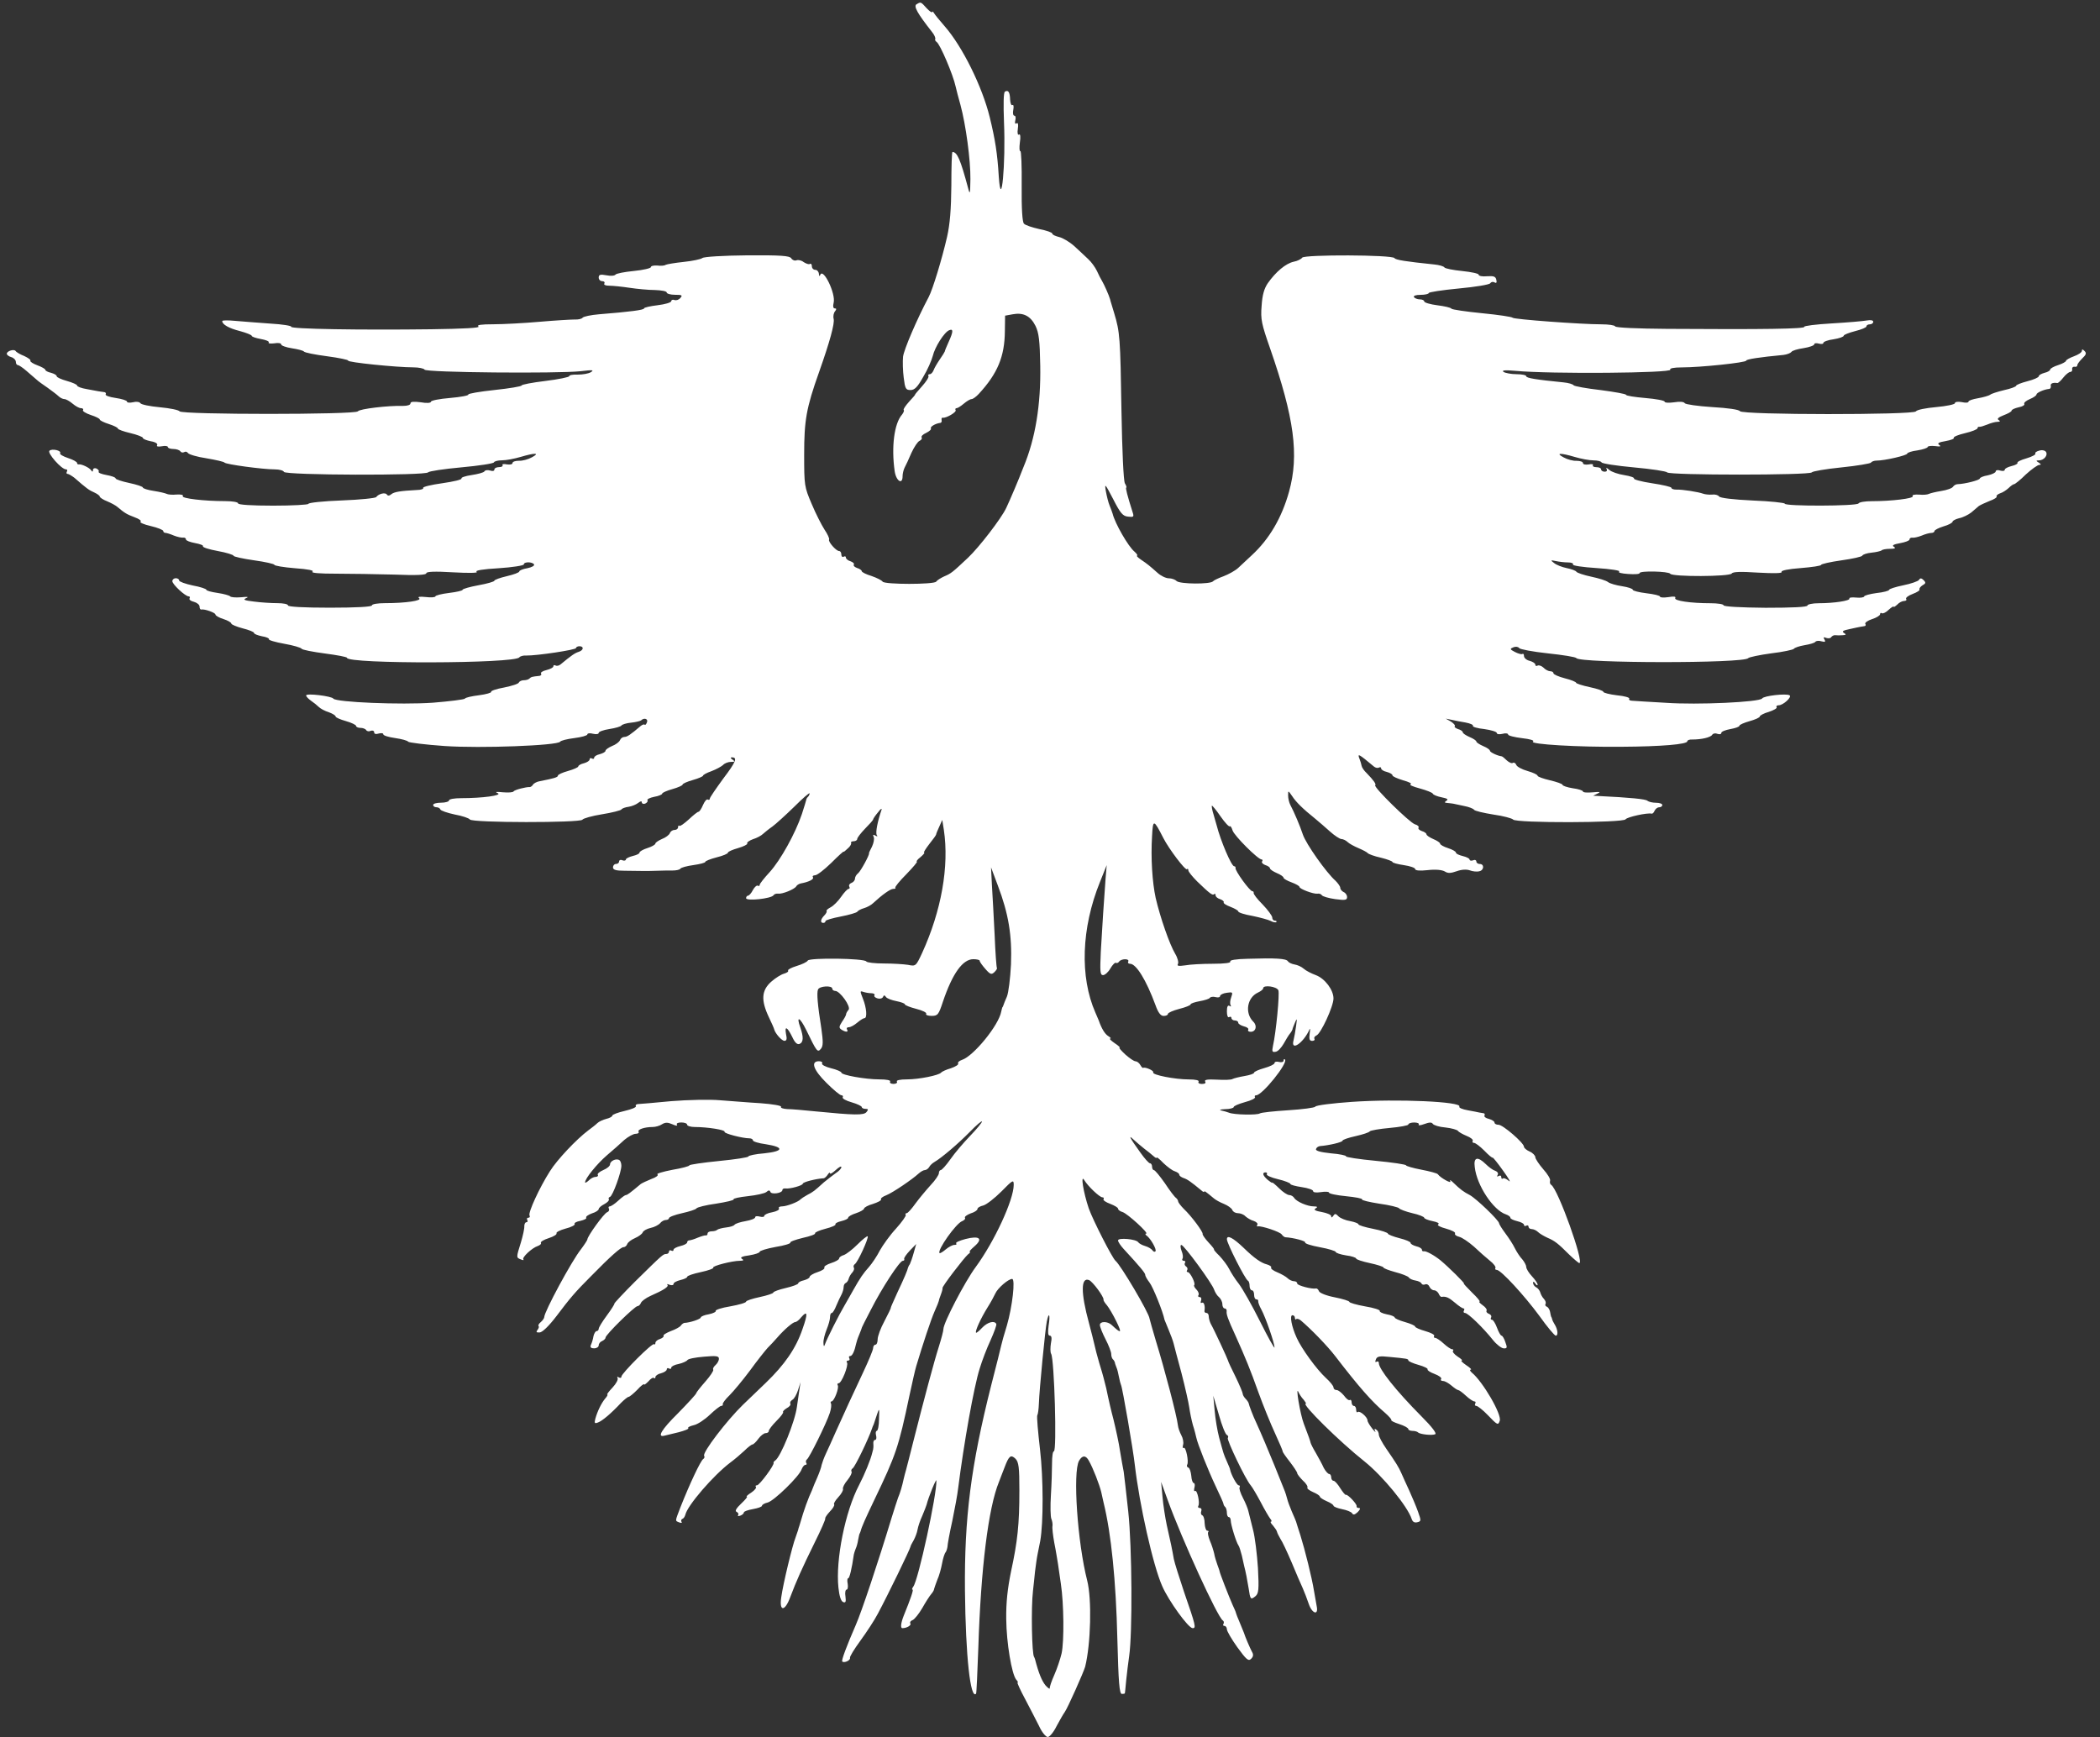 <svg version="1.0" xmlns="http://www.w3.org/2000/svg"
 viewBox="0 0 926 766"
 preserveAspectRatio="xMidYMid meet">
<rect x="0" y="0" width="926" height="766" fill="#333333" stroke="none"/>
<g transform="translate(0,766) scale(0.1,-0.1)"
fill="#FFF" stroke="none">
<path d="M4041 7641 c-13 -9 5 -41 68 -121 11 -13 17 -28 15 -32 -2 -3 0 -9 6
-13 15 -9 73 -145 84 -197 3 -13 12 -49 21 -80 24 -88 45 -245 44 -328 -1 -65
-2 -71 -10 -40 -34 127 -48 159 -69 160 -3 0 -5 -66 -5 -148 -1 -105 -6 -170
-19 -227 -22 -96 -63 -231 -81 -265 -52 -98 -109 -231 -113 -263 -2 -21 -1
-63 3 -93 6 -48 9 -54 30 -54 18 0 31 13 56 58 19 31 37 73 42 92 9 39 51 106
73 114 18 7 18 -6 -3 -52 -9 -20 -17 -39 -17 -42 -1 -3 -10 -18 -22 -35 -11
-16 -24 -38 -27 -47 -4 -10 -11 -18 -17 -18 -6 0 -9 -4 -6 -8 3 -5 -10 -25
-28 -45 -19 -21 -32 -37 -31 -37 2 0 -10 -14 -26 -31 -16 -18 -27 -34 -24 -37
3 -3 -1 -12 -8 -21 -34 -39 -47 -142 -32 -248 6 -44 35 -63 35 -23 0 11 4 28
9 38 5 9 19 39 30 65 12 26 28 50 36 53 8 4 12 10 9 15 -3 5 6 14 20 20 14 7
23 15 21 19 -5 8 19 22 40 25 6 0 9 6 7 13 -1 7 1 11 5 10 15 -3 62 25 57 33
-3 5 -1 9 4 9 5 0 19 9 32 20 13 11 28 20 34 20 6 0 20 10 32 23 83 90 114
165 115 276 l1 69 33 6 c47 9 79 -7 101 -51 15 -31 19 -64 21 -175 3 -172 -21
-321 -74 -448 -3 -8 -7 -17 -8 -20 -7 -20 -53 -129 -68 -160 -22 -47 -121
-175 -169 -220 -68 -64 -74 -69 -105 -82 -15 -7 -31 -17 -35 -23 -10 -13 -227
-13 -236 0 -4 6 -26 17 -49 25 -24 7 -43 17 -43 21 0 4 -9 11 -20 14 -11 4
-18 10 -15 15 3 5 -4 11 -15 15 -11 3 -20 11 -20 16 0 6 -4 7 -10 4 -5 -3 -10
1 -10 9 0 9 -4 16 -10 16 -13 0 -50 42 -44 51 2 4 -7 24 -20 43 -13 20 -39 71
-57 114 -32 75 -33 81 -33 217 0 151 9 205 66 365 47 133 69 213 64 234 -3 11
0 26 6 33 7 9 7 13 -1 13 -7 0 -9 9 -5 25 10 40 -46 155 -59 123 -3 -8 -6 -6
-6 5 -1 9 -8 17 -16 17 -8 0 -15 7 -15 16 0 8 -4 13 -9 10 -4 -3 -16 1 -27 8
-10 8 -24 11 -32 8 -8 -3 -18 1 -23 9 -7 11 -45 14 -194 13 -104 -1 -191 -6
-198 -12 -6 -5 -43 -13 -82 -17 -38 -4 -74 -10 -80 -13 -5 -4 -22 -5 -37 -3
-16 1 -28 -2 -28 -7 0 -5 -34 -13 -75 -17 -41 -4 -77 -11 -81 -16 -3 -5 -21
-7 -40 -3 -27 5 -34 3 -34 -10 0 -9 7 -16 16 -16 8 0 12 -5 9 -10 -4 -6 5 -10
22 -10 15 0 55 -4 88 -9 33 -5 84 -10 113 -10 28 -1 52 -5 52 -11 0 -5 16 -10
36 -10 31 0 35 -2 24 -14 -6 -8 -18 -12 -26 -9 -8 3 -14 0 -14 -5 0 -6 -27
-14 -60 -18 -33 -4 -60 -10 -60 -14 0 -7 -62 -15 -199 -26 -36 -3 -68 -10 -72
-15 -3 -5 -19 -9 -35 -8 -16 0 -85 -4 -154 -10 -69 -6 -161 -11 -205 -11 -53
0 -75 -3 -65 -10 9 -6 -66 -10 -208 -12 -312 -4 -624 1 -618 11 3 4 -38 11
-92 14 -53 4 -123 9 -155 12 -31 3 -57 3 -57 -1 0 -15 30 -32 78 -44 29 -8 52
-17 52 -21 0 -4 18 -10 40 -14 22 -4 38 -10 35 -15 -3 -5 8 -6 25 -4 16 3 30
1 30 -5 0 -5 21 -13 48 -17 26 -4 49 -10 52 -14 3 -5 49 -14 102 -21 53 -7 95
-16 93 -19 -5 -8 215 -30 287 -30 25 0 48 -5 50 -10 4 -13 588 -18 688 -7 52
6 61 6 46 -4 -11 -7 -37 -11 -58 -11 -21 1 -38 -2 -38 -7 0 -4 -47 -14 -105
-21 -58 -7 -105 -16 -105 -20 0 -4 -54 -13 -120 -20 -66 -7 -117 -16 -115 -20
3 -4 -33 -11 -80 -15 -47 -4 -85 -11 -85 -17 0 -5 -18 -7 -45 -2 -31 4 -45 3
-45 -5 0 -7 -14 -11 -32 -11 -65 2 -193 -13 -200 -24 -10 -15 -776 -15 -786 0
-4 6 -43 14 -87 18 -44 4 -83 12 -86 18 -4 6 -18 8 -33 4 -14 -3 -26 -2 -26 3
0 5 -23 12 -50 16 -28 4 -47 11 -44 16 3 5 -1 10 -8 10 -16 2 -23 3 -75 13
-24 4 -43 11 -43 16 0 4 -20 13 -45 20 -25 7 -45 16 -45 21 0 5 -11 11 -25 15
-14 3 -25 9 -25 13 0 4 -16 13 -35 20 -19 7 -33 16 -31 20 3 4 -10 13 -27 21
-18 7 -35 17 -38 22 -7 10 -39 0 -39 -12 0 -5 9 -12 20 -15 11 -3 20 -13 20
-21 0 -8 4 -14 9 -14 4 0 21 -11 37 -25 16 -14 36 -31 44 -38 8 -8 31 -24 50
-37 19 -14 41 -30 48 -37 7 -7 19 -13 26 -13 7 0 23 -9 36 -20 13 -11 29 -20
37 -20 8 0 12 -4 9 -9 -3 -4 13 -14 34 -21 22 -7 40 -16 40 -20 0 -4 18 -13
40 -20 22 -7 40 -16 40 -20 0 -4 25 -13 55 -20 30 -7 55 -17 55 -21 0 -5 16
-11 35 -15 20 -3 32 -11 28 -17 -4 -6 4 -8 21 -5 14 3 26 1 26 -3 0 -5 11 -9
24 -9 14 0 28 -5 31 -10 4 -6 11 -7 17 -4 6 4 13 2 17 -4 4 -6 40 -17 81 -23
41 -7 77 -15 80 -19 6 -8 169 -30 222 -30 20 0 38 -5 40 -11 5 -15 627 -17
636 -2 4 5 70 15 147 22 77 7 142 17 143 22 2 5 18 9 36 9 18 0 55 7 82 15 64
19 87 18 49 -2 -16 -9 -42 -16 -57 -15 -15 0 -28 -4 -28 -10 0 -6 -11 -8 -25
-6 -13 3 -22 1 -19 -3 3 -5 -4 -9 -15 -9 -12 0 -21 -5 -21 -11 0 -6 -8 -8 -19
-4 -11 3 -22 2 -25 -4 -3 -5 -29 -12 -56 -16 -28 -4 -48 -11 -45 -15 3 -5 -35
-14 -84 -21 -50 -7 -88 -16 -85 -21 3 -4 -10 -9 -28 -9 -73 -4 -100 -8 -113
-19 -8 -7 -15 -7 -19 -1 -7 11 -37 3 -47 -11 -3 -5 -72 -12 -152 -15 -81 -3
-147 -10 -147 -15 0 -4 -70 -8 -155 -8 -97 0 -155 4 -155 10 0 6 -26 10 -57
10 -94 0 -193 12 -187 22 4 6 -8 8 -28 7 -18 -2 -38 0 -43 3 -6 3 -31 9 -57
13 -27 4 -48 11 -48 15 0 4 -27 13 -60 20 -33 7 -60 16 -60 20 0 5 -18 11 -40
15 -22 4 -38 10 -35 15 3 4 -2 10 -10 14 -8 3 -15 0 -15 -7 0 -8 -3 -9 -8 -1
-8 12 -43 28 -54 26 -5 -1 -8 2 -8 6 0 5 -18 15 -40 22 -21 7 -37 16 -35 21 8
12 -36 22 -47 11 -10 -10 53 -82 73 -82 6 0 7 -4 4 -10 -3 -5 -2 -10 3 -10 5
0 18 -8 30 -17 55 -48 65 -55 88 -65 13 -6 24 -14 24 -18 0 -4 15 -14 33 -21
17 -7 37 -18 44 -24 33 -28 42 -33 76 -46 20 -7 32 -16 27 -19 -6 -4 14 -13
45 -20 30 -7 55 -17 55 -22 0 -4 4 -8 9 -8 5 0 22 -5 38 -12 15 -6 34 -10 41
-9 6 1 12 -2 12 -8 0 -5 18 -12 40 -16 22 -4 38 -10 35 -14 -2 -5 27 -14 65
-21 39 -7 70 -17 70 -21 0 -4 41 -13 90 -20 50 -7 90 -16 90 -20 0 -4 41 -11
91 -15 57 -4 86 -10 77 -15 -8 -6 33 -9 102 -9 63 0 179 -2 258 -4 98 -4 142
-2 142 6 0 7 36 9 118 4 70 -4 112 -3 104 2 -9 6 26 12 97 16 61 4 111 12 111
17 0 12 37 12 45 0 3 -6 -10 -13 -30 -17 -19 -3 -35 -10 -35 -14 0 -5 -25 -14
-55 -21 -30 -7 -55 -16 -55 -20 0 -4 -31 -13 -70 -20 -38 -7 -70 -16 -70 -20
0 -4 -27 -10 -60 -14 -33 -4 -60 -11 -60 -15 0 -4 -19 -6 -42 -3 -28 3 -38 1
-30 -5 16 -11 -60 -22 -150 -22 -32 0 -58 -4 -58 -10 0 -6 -68 -10 -185 -10
-117 0 -185 4 -185 10 0 6 -21 10 -47 10 -27 0 -73 3 -103 7 -42 5 -50 8 -35
15 14 6 7 7 -22 4 -24 -2 -45 0 -48 4 -3 4 -28 11 -55 15 -28 4 -50 10 -50 14
0 4 -27 13 -60 19 -33 7 -60 17 -60 22 0 6 -7 10 -15 10 -8 0 -15 -6 -15 -13
0 -14 57 -67 72 -67 5 0 7 -4 4 -9 -3 -5 5 -12 19 -15 14 -4 25 -13 25 -21 0
-8 3 -14 8 -13 14 3 62 -14 62 -22 0 -5 16 -14 35 -20 19 -6 35 -15 35 -20 0
-4 23 -14 50 -21 28 -7 50 -16 50 -20 0 -5 16 -11 35 -15 19 -3 33 -9 31 -13
-3 -4 28 -13 67 -20 40 -7 74 -17 77 -22 3 -5 50 -14 103 -21 53 -7 97 -15 97
-19 0 -28 743 -26 760 2 4 5 17 9 31 8 45 -1 219 25 219 33 0 4 7 8 15 8 21 0
19 -18 -4 -25 -16 -5 -32 -16 -79 -55 -7 -6 -17 -8 -22 -5 -6 3 -10 2 -10 -4
0 -5 -14 -12 -30 -16 -17 -4 -28 -11 -24 -16 3 -5 -2 -10 -10 -10 -29 -3 -34
-4 -42 -12 -4 -4 -15 -7 -25 -7 -9 0 -19 -5 -21 -10 -2 -6 -31 -15 -65 -22
-34 -6 -60 -15 -57 -19 2 -4 -22 -11 -53 -15 -32 -4 -60 -10 -63 -15 -3 -4
-67 -12 -141 -18 -142 -10 -428 2 -439 18 -7 11 -120 25 -120 14 0 -5 10 -15
21 -23 12 -8 28 -21 35 -28 7 -7 27 -18 44 -23 16 -6 30 -14 30 -19 0 -4 20
-13 45 -20 25 -7 45 -17 45 -21 0 -5 9 -9 19 -9 11 0 22 -4 26 -10 3 -5 12 -7
20 -3 8 3 15 0 15 -7 0 -7 8 -9 20 -5 11 3 20 2 20 -3 0 -6 24 -13 53 -17 28
-4 54 -11 57 -16 3 -4 75 -13 160 -19 160 -11 499 2 510 19 3 5 31 12 63 16
31 4 57 11 57 16 0 5 11 7 25 3 14 -3 25 -2 25 4 0 5 21 13 48 17 26 4 49 11
52 15 3 5 22 11 43 13 20 2 40 7 44 10 13 13 32 7 26 -8 -3 -9 -8 -14 -10 -11
-3 3 -10 0 -17 -5 -48 -41 -61 -49 -73 -49 -7 0 -16 -6 -19 -14 -3 -8 -19 -20
-35 -26 -16 -7 -29 -16 -29 -21 0 -5 -11 -11 -25 -15 -14 -3 -25 -10 -25 -16
0 -5 -4 -6 -10 -3 -5 3 -10 2 -10 -4 0 -6 -11 -13 -25 -17 -14 -3 -25 -10 -25
-14 0 -4 -20 -13 -45 -20 -25 -7 -45 -16 -45 -21 0 -7 -18 -12 -79 -24 -14 -2
-28 -10 -31 -16 -4 -6 -10 -10 -14 -10 -15 1 -67 -12 -71 -19 -3 -5 -24 -6
-48 -4 -29 3 -36 2 -22 -4 22 -10 -68 -22 -161 -22 -30 0 -54 -4 -54 -10 0 -5
-16 -10 -35 -10 -19 0 -35 -4 -35 -10 0 -5 6 -10 14 -10 8 0 16 -4 18 -10 2
-5 30 -15 63 -22 33 -6 63 -16 67 -22 10 -15 486 -15 496 -1 4 6 43 17 87 24
44 7 82 17 85 21 3 5 17 10 32 12 14 2 33 10 42 17 10 8 16 9 16 3 0 -6 7 -9
15 -6 8 4 13 10 10 15 -3 4 10 11 30 15 19 3 35 10 35 14 0 4 20 13 45 20 25
7 45 16 45 20 0 4 20 13 45 20 25 7 45 16 45 19 0 4 17 13 37 20 21 8 43 20
51 27 7 8 23 14 35 14 18 0 19 2 7 10 -9 6 -10 10 -3 10 26 0 19 -19 -38 -94
-32 -44 -59 -83 -59 -88 0 -5 -4 -7 -9 -4 -5 3 -14 -8 -21 -24 -7 -17 -16 -30
-20 -30 -4 0 -23 -15 -43 -34 -20 -18 -38 -31 -41 -28 -4 3 -6 0 -6 -6 0 -7
-7 -12 -15 -12 -9 0 -18 -6 -21 -14 -3 -8 -19 -20 -35 -26 -16 -7 -29 -16 -29
-20 0 -5 -16 -14 -35 -20 -19 -6 -35 -15 -35 -20 0 -5 -13 -11 -30 -15 -16 -4
-30 -11 -30 -15 0 -5 -7 -7 -15 -4 -8 4 -15 1 -15 -5 0 -6 -6 -11 -13 -11 -8
0 -14 -7 -14 -15 0 -11 13 -15 51 -15 28 0 65 -1 81 -1 17 0 46 0 65 1 19 1
48 1 65 1 16 0 32 3 35 8 3 5 29 12 58 16 28 4 52 10 52 14 0 4 23 13 50 20
28 7 50 16 50 21 0 4 20 13 45 20 24 7 42 16 40 20 -3 5 9 13 25 19 17 5 37
16 44 23 8 7 26 22 42 33 15 11 58 50 96 87 37 37 68 64 68 59 0 -4 -3 -11 -7
-15 -5 -4 -8 -11 -8 -14 -1 -4 -9 -32 -19 -62 -29 -86 -94 -203 -142 -256 -24
-26 -44 -51 -44 -56 0 -5 -4 -7 -8 -4 -5 3 -15 -6 -22 -19 -7 -14 -17 -25 -22
-25 -4 0 -8 -5 -8 -11 0 -14 112 -2 121 13 3 5 12 8 20 7 18 -3 72 19 80 32 3
6 12 11 20 13 34 6 59 18 54 27 -4 5 1 9 9 9 9 0 40 24 71 54 30 30 55 53 55
50 0 -2 8 4 18 14 11 9 17 20 15 25 -2 4 3 7 11 7 9 0 16 5 16 10 0 6 16 26
35 46 19 19 35 37 35 40 0 3 10 18 22 32 11 15 18 19 15 10 -17 -49 -27 -100
-21 -110 5 -7 3 -8 -6 -3 -10 6 -12 4 -7 -7 3 -9 -1 -27 -8 -42 -8 -15 -14
-28 -13 -29 3 -6 -36 -78 -48 -88 -8 -6 -14 -17 -14 -24 0 -7 -7 -16 -16 -19
-8 -3 -12 -10 -9 -16 3 -5 2 -10 -3 -10 -5 0 -20 -16 -33 -35 -13 -19 -34 -40
-46 -46 -13 -7 -21 -14 -18 -17 2 -2 -2 -11 -10 -19 -17 -17 -19 -33 -5 -33 6
0 10 3 10 8 0 4 30 13 67 20 37 7 70 17 73 21 3 5 16 12 30 16 14 4 32 14 40
22 40 37 76 63 89 63 8 0 12 2 9 5 -3 3 19 30 49 60 29 30 50 55 46 55 -4 1 3
10 16 20 13 11 20 20 16 20 -4 0 7 17 23 38 16 20 30 39 30 42 0 3 6 18 14 35
l13 29 7 -44 c24 -161 -11 -357 -96 -543 -27 -58 -28 -59 -62 -52 -19 3 -67 6
-106 6 -40 0 -75 4 -78 9 -9 14 -249 17 -258 4 -4 -7 -26 -17 -49 -24 -23 -7
-40 -16 -38 -20 3 -5 -5 -10 -18 -14 -12 -3 -38 -19 -57 -36 -42 -38 -45 -81
-10 -155 13 -27 24 -52 24 -55 5 -18 33 -50 45 -50 10 0 12 8 7 30 -7 39 6 31
28 -14 11 -24 21 -33 31 -30 18 7 19 30 4 73 -19 53 -2 46 26 -11 47 -97 50
-101 65 -83 10 12 10 31 2 88 -17 107 -21 158 -15 173 6 16 63 19 63 4 0 -5 6
-10 13 -10 21 0 70 -69 59 -83 -6 -7 -11 -15 -11 -20 0 -4 -8 -19 -18 -33 -14
-22 -14 -27 -2 -35 19 -12 32 -11 24 1 -3 6 0 10 8 10 8 0 24 9 37 20 13 11
27 20 32 20 13 0 9 47 -7 86 -13 33 -13 35 1 30 9 -3 25 -6 35 -6 11 0 18 -4
15 -9 -3 -5 3 -11 14 -14 10 -3 21 0 24 7 3 8 7 8 13 -1 4 -6 25 -14 46 -18
20 -4 37 -10 37 -14 0 -4 23 -13 50 -20 28 -7 48 -17 44 -22 -3 -5 8 -9 24 -9
27 0 31 5 50 63 42 124 87 187 134 187 15 0 28 -3 28 -7 0 -5 12 -21 25 -36
22 -25 27 -26 40 -14 8 8 13 16 11 18 -2 2 -7 67 -10 144 -4 77 -9 176 -12
220 l-4 80 30 -80 c47 -124 63 -219 58 -348 -3 -62 -11 -125 -18 -142 -7 -16
-14 -33 -15 -37 -2 -5 -3 -9 -5 -10 -1 -2 -3 -10 -5 -19 -11 -61 -123 -197
-173 -213 -12 -4 -20 -11 -17 -16 3 -5 -12 -14 -32 -21 -21 -6 -40 -15 -43
-19 -9 -12 -98 -30 -150 -30 -32 0 -49 -4 -45 -10 3 -5 -3 -10 -15 -10 -12 0
-18 5 -15 10 4 6 -14 10 -48 10 -61 0 -167 19 -167 30 0 4 -20 13 -45 19 -25
6 -43 16 -40 21 3 6 -3 10 -14 10 -38 0 -24 -39 34 -96 30 -30 59 -54 65 -54
6 0 9 -4 6 -9 -3 -5 14 -15 39 -22 25 -7 45 -17 45 -21 0 -4 7 -8 16 -8 13 0
14 -3 5 -14 -12 -15 -53 -14 -226 3 -49 5 -105 10 -123 10 -18 1 -31 5 -28 10
4 5 -37 12 -91 16 -54 3 -134 10 -178 13 -44 4 -141 2 -215 -4 -74 -7 -141
-13 -148 -13 -7 -1 -11 -5 -8 -9 3 -5 -19 -14 -49 -21 -30 -7 -55 -16 -55 -21
0 -4 -12 -11 -26 -14 -15 -4 -33 -12 -40 -19 -7 -7 -25 -21 -40 -32 -52 -39
-138 -130 -169 -180 -46 -72 -97 -183 -90 -195 3 -6 1 -10 -5 -10 -6 0 -8 -4
-5 -10 3 -5 2 -10 -4 -10 -5 0 -9 -8 -9 -17 1 -10 -6 -42 -15 -72 -21 -67 -21
-67 0 -75 10 -4 14 -4 11 0 -8 8 38 51 63 59 11 4 17 10 14 14 -2 5 13 14 35
21 22 7 37 17 34 21 -3 5 15 14 40 21 25 6 43 16 40 20 -3 5 8 11 25 14 17 4
29 10 26 14 -3 5 9 13 25 19 17 5 30 14 30 19 0 5 11 15 25 22 13 7 22 16 20
21 -3 4 -1 9 5 11 12 4 50 109 50 137 0 11 -4 22 -9 25 -14 9 -41 -4 -41 -19
0 -7 -13 -18 -30 -25 -16 -7 -27 -16 -24 -21 3 -5 -2 -9 -10 -9 -8 0 -22 -7
-30 -16 -9 -8 -16 -12 -16 -8 0 17 52 81 96 119 26 22 60 52 77 68 18 15 40
27 50 27 10 0 16 4 13 9 -6 10 26 21 62 21 12 0 31 5 41 12 15 9 25 9 46 0 15
-7 24 -8 20 -2 -4 6 5 10 19 10 14 0 26 -4 26 -10 0 -5 15 -10 33 -10 57 0
137 -13 132 -21 -5 -7 79 -29 110 -29 8 0 15 -4 15 -9 0 -5 26 -13 57 -17 82
-13 79 -31 -6 -40 -39 -3 -71 -10 -71 -14 0 -4 -58 -13 -130 -20 -71 -7 -130
-16 -130 -19 0 -4 -34 -13 -76 -20 -41 -8 -71 -17 -65 -20 6 -4 -6 -13 -26
-20 -20 -8 -41 -18 -47 -22 -49 -41 -60 -49 -66 -49 -4 0 -19 -11 -34 -25 -15
-14 -32 -25 -37 -25 -6 0 -7 -5 -4 -10 3 -6 0 -13 -8 -16 -14 -5 -87 -106 -87
-120 0 -3 -13 -23 -28 -43 -41 -51 -162 -276 -162 -299 0 -5 -7 -15 -15 -22
-9 -7 -13 -15 -10 -18 3 -3 0 -11 -5 -17 -7 -9 -5 -12 10 -11 12 1 40 28 73
71 61 81 83 107 154 178 86 88 131 127 142 127 7 0 14 6 17 14 3 8 18 19 34
26 16 7 31 18 34 25 2 7 18 16 35 20 16 3 35 13 42 21 6 8 18 14 25 14 8 0 14
4 14 8 0 5 26 15 58 22 31 7 60 16 63 21 3 5 42 15 87 21 44 7 79 15 77 19 -3
4 26 10 63 14 37 4 73 12 81 18 10 9 15 9 18 1 4 -13 53 -6 53 8 0 5 6 8 13 7
20 -3 77 13 77 21 0 7 58 22 93 24 4 1 12 8 17 16 5 8 10 11 10 6 0 -5 11 1
25 14 14 13 25 19 25 13 0 -6 -11 -18 -24 -26 -13 -9 -37 -28 -53 -41 -43 -39
-47 -42 -74 -56 -13 -7 -26 -16 -29 -19 -9 -11 -61 -31 -81 -31 -11 0 -18 -4
-14 -9 3 -6 -10 -13 -30 -17 -19 -3 -35 -11 -35 -16 0 -5 -9 -6 -20 -3 -11 3
-20 2 -20 -3 0 -6 -19 -13 -42 -17 -24 -4 -45 -11 -49 -16 -3 -5 -19 -10 -37
-12 -18 -2 -35 -7 -39 -10 -3 -4 -15 -7 -25 -7 -10 0 -18 -4 -18 -10 0 -5 -3
-9 -7 -8 -5 1 -21 -4 -36 -10 -16 -7 -33 -12 -38 -12 -5 0 -9 -4 -9 -9 0 -5
-13 -12 -30 -16 -16 -4 -30 -11 -30 -16 0 -6 -4 -7 -10 -4 -5 3 -10 1 -10 -4
0 -6 -5 -11 -12 -11 -14 0 -17 -3 -138 -122 -51 -51 -92 -95 -91 -97 2 -1 -13
-25 -33 -52 -20 -27 -36 -53 -36 -59 0 -5 -4 -10 -9 -10 -5 0 -11 -10 -14 -22
-2 -13 -7 -30 -11 -38 -5 -11 -1 -16 14 -16 11 0 20 6 20 13 0 8 7 16 15 19 8
4 15 10 15 15 0 13 129 139 141 139 5 0 12 6 15 14 3 8 22 22 42 31 59 26 82
41 75 49 -4 4 0 4 10 0 9 -3 17 -2 17 4 0 6 14 13 30 17 17 4 30 10 30 14 0 5
27 14 60 21 33 7 58 16 55 20 -5 7 83 30 118 30 16 0 18 3 8 9 -9 6 2 11 33
15 25 4 46 11 46 16 0 4 31 14 70 21 38 6 67 15 65 19 -3 4 22 13 55 21 32 7
57 16 54 20 -2 4 18 13 45 20 28 7 48 16 45 20 -2 4 9 10 26 14 16 4 30 10 30
15 0 5 16 14 35 20 19 6 35 16 35 20 0 5 18 15 40 21 21 7 37 15 35 20 -3 4 7
12 23 18 28 11 115 70 143 96 9 8 21 15 27 15 6 0 15 6 19 13 4 8 15 18 24 23
31 18 104 80 156 133 29 30 53 50 53 45 0 -5 -24 -34 -53 -64 -29 -30 -68 -76
-86 -102 -19 -27 -38 -48 -43 -48 -4 0 -8 -6 -8 -14 0 -7 -16 -31 -36 -52 -20
-22 -50 -58 -67 -81 -17 -24 -34 -43 -39 -43 -5 0 -7 -4 -4 -8 2 -4 -17 -31
-43 -60 -27 -29 -58 -73 -71 -96 -12 -24 -34 -57 -48 -73 -26 -29 -39 -48 -70
-103 -8 -14 -24 -43 -37 -65 -25 -42 -79 -149 -88 -175 -3 -10 -6 -7 -6 8 -1
12 6 39 14 59 8 19 15 44 15 54 0 11 3 19 8 19 4 0 13 15 20 33 7 17 18 40 23
49 5 10 9 24 9 32 0 8 4 16 9 18 5 2 11 10 13 18 2 8 9 21 16 28 7 8 10 17 7
22 -3 5 -1 11 4 15 13 7 63 117 57 123 -3 2 -23 -14 -45 -36 -22 -22 -49 -43
-61 -47 -11 -3 -20 -10 -20 -15 0 -5 -16 -14 -35 -20 -19 -6 -33 -15 -30 -20
3 -5 -11 -14 -30 -20 -19 -6 -35 -16 -35 -21 0 -5 -11 -11 -25 -15 -14 -3 -25
-9 -25 -13 0 -5 -25 -14 -55 -21 -30 -7 -55 -16 -55 -20 0 -4 -27 -13 -60 -20
-33 -7 -60 -16 -60 -20 0 -5 -31 -14 -70 -21 -38 -6 -67 -16 -64 -20 2 -4 -11
-11 -31 -15 -19 -3 -35 -10 -35 -14 0 -7 -47 -23 -73 -24 -4 -1 -11 -6 -15
-12 -4 -6 -24 -17 -44 -24 -20 -8 -35 -17 -32 -21 2 -4 -5 -10 -16 -14 -11 -3
-20 -11 -20 -17 0 -6 -3 -9 -6 -6 -7 8 -144 -129 -144 -143 0 -6 -5 -7 -12 -3
-6 4 -8 3 -5 -3 4 -6 -6 -25 -22 -42 -16 -17 -27 -31 -23 -31 3 0 -1 -8 -9
-17 -17 -20 -35 -57 -44 -90 -5 -19 -3 -22 12 -16 19 7 58 40 101 86 15 15 30
27 34 27 4 0 21 14 38 31 16 18 30 28 30 24 0 -4 8 2 19 13 10 12 21 19 25 15
3 -3 6 -2 6 4 0 6 11 14 25 17 14 4 25 11 25 17 0 6 5 7 10 4 6 -3 10 -2 10 4
0 5 15 13 33 16 17 4 35 12 38 17 4 6 36 12 73 15 55 5 66 3 66 -9 0 -9 -7
-21 -15 -28 -8 -7 -13 -16 -10 -20 3 -4 -13 -28 -35 -53 -22 -25 -40 -48 -40
-51 0 -4 -36 -43 -80 -88 -74 -73 -95 -109 -59 -99 8 2 36 9 62 15 26 7 45 14
42 18 -4 3 7 9 24 13 16 3 48 24 71 46 22 21 45 39 50 39 6 0 9 4 7 8 -1 4 12
22 30 39 17 17 58 66 90 109 32 44 67 88 78 100 11 11 30 31 42 45 32 37 70
69 80 69 5 0 17 9 26 21 28 32 30 17 6 -51 -29 -86 -79 -158 -162 -238 -21
-20 -67 -64 -101 -97 -70 -68 -180 -211 -171 -225 3 -5 1 -11 -4 -14 -12 -8
-60 -110 -101 -214 -24 -63 -24 -58 -4 -66 8 -3 13 -2 9 3 -3 5 -1 11 4 13 5
1 11 10 13 18 9 41 124 174 198 230 19 14 46 37 62 52 16 16 32 28 36 28 4 0
16 11 26 25 10 14 25 25 32 25 8 0 14 4 14 10 0 5 15 25 34 44 19 19 32 36 29
39 -2 3 5 10 16 17 12 6 19 15 16 20 -3 5 1 12 9 17 8 4 19 24 25 43 l11 35
-6 -40 c-3 -22 -8 -53 -10 -69 -8 -64 -72 -222 -96 -237 -5 -3 -8 -8 -7 -10 6
-7 -62 -99 -73 -99 -6 0 -8 -3 -5 -7 4 -3 -5 -15 -20 -25 -16 -10 -24 -18 -20
-18 5 0 -7 -14 -25 -31 -21 -20 -29 -33 -20 -36 6 -3 10 -9 7 -14 -4 -5 1 -6
9 -3 9 3 16 10 16 14 0 5 18 11 40 15 22 4 40 10 40 15 0 4 11 11 25 14 28 7
141 117 150 147 4 10 11 19 16 19 6 0 8 4 4 9 -3 5 -1 12 3 15 11 7 86 159
101 205 6 18 8 37 5 42 -3 5 -1 9 3 9 11 0 34 60 27 71 -3 5 -1 9 4 9 13 0 44
78 37 91 -4 5 -1 9 5 9 6 0 8 5 5 10 -3 6 -2 10 4 10 9 0 19 21 26 54 1 6 7
25 14 41 7 17 12 31 12 32 0 1 17 35 38 75 49 97 128 218 142 218 5 0 8 3 6 8
-2 4 9 20 25 37 l28 29 -11 -39 c-6 -22 -14 -44 -17 -50 -4 -5 -7 -12 -8 -15
-2 -11 -18 -49 -47 -110 -16 -36 -30 -66 -29 -67 1 -2 -12 -28 -28 -59 -17
-31 -30 -67 -30 -80 0 -13 -4 -24 -10 -24 -5 0 -10 -7 -10 -15 0 -8 -20 -56
-44 -107 -46 -98 -80 -171 -122 -265 -14 -32 -33 -74 -42 -93 -9 -19 -17 -42
-19 -50 -1 -9 -10 -34 -19 -55 -10 -22 -18 -42 -19 -45 -1 -3 -8 -21 -17 -40
-8 -19 -20 -53 -27 -75 -7 -22 -14 -46 -16 -53 -3 -7 -5 -16 -6 -20 -1 -4 -6
-18 -11 -32 -14 -35 -55 -205 -63 -263 -10 -65 16 -65 40 1 26 69 51 125 107
239 28 56 49 104 47 107 -2 2 7 16 20 30 14 14 22 28 19 32 -3 3 5 17 18 31
14 15 23 31 21 37 -2 6 7 24 20 39 13 16 21 33 18 37 -3 5 -1 11 5 15 10 6 69
128 85 175 1 3 4 12 8 20 3 8 10 29 15 45 9 27 10 24 8 -22 0 -29 -5 -53 -10
-53 -4 0 -6 -9 -3 -20 3 -11 1 -20 -5 -20 -5 0 -8 -8 -7 -17 1 -10 0 -21 -1
-25 -1 -5 -3 -11 -4 -15 -7 -30 -33 -94 -58 -142 -61 -116 -104 -329 -91 -452
4 -38 11 -60 21 -64 11 -4 13 1 10 25 -3 16 0 30 5 30 5 0 7 11 5 25 -3 14 -2
25 2 25 6 0 16 42 25 105 1 6 5 17 8 25 4 8 9 26 11 40 3 14 5 26 7 28 1 1 2
5 4 10 5 20 21 55 60 137 96 200 107 232 155 460 12 55 25 114 30 130 29 97
65 206 81 242 11 24 19 45 19 47 0 3 4 15 9 28 5 13 8 25 7 28 -2 7 94 132
112 148 9 6 12 12 8 12 -4 0 6 11 21 24 39 34 22 48 -40 32 -26 -7 -44 -15
-41 -19 4 -4 1 -7 -8 -7 -8 0 -25 -9 -38 -20 -13 -11 -25 -18 -27 -16 -12 12
74 133 100 141 9 4 15 10 12 15 -3 4 9 13 25 19 17 5 30 14 30 19 0 6 12 13
26 16 14 4 50 32 80 62 50 51 54 53 54 29 0 -66 -85 -250 -168 -363 -48 -65
-142 -246 -142 -273 0 -8 -9 -42 -20 -77 -22 -69 -65 -231 -111 -412 -16 -63
-31 -123 -34 -133 -3 -9 -7 -26 -10 -38 -7 -33 -16 -63 -25 -84 -4 -11 -17
-51 -29 -90 -59 -195 -132 -413 -157 -470 -40 -92 -65 -158 -60 -162 8 -8 37
5 34 16 -2 5 19 39 46 76 27 37 62 90 77 119 46 86 141 282 144 296 0 3 7 16
14 28 7 13 15 34 17 47 2 12 11 40 21 61 9 22 18 44 19 49 8 33 43 118 43 106
3 -58 -80 -441 -102 -468 -5 -7 -7 -13 -3 -13 5 0 -8 -39 -39 -115 -13 -33
-15 -55 -6 -55 20 0 41 13 35 21 -3 5 2 12 11 15 8 4 27 27 42 53 14 25 32 53
39 61 7 8 13 18 13 23 1 4 7 22 14 40 8 17 17 50 21 72 4 22 11 45 16 50 4 6
7 17 8 25 0 8 9 59 21 112 11 53 23 118 26 145 25 197 69 446 95 528 10 33 31
89 48 125 16 36 28 68 25 72 -9 16 -39 7 -62 -17 -13 -14 -25 -24 -27 -22 -6
5 21 64 51 112 14 22 29 50 34 61 10 23 57 64 74 64 15 0 1 -122 -23 -205 -12
-38 -23 -78 -25 -88 -2 -11 -22 -89 -44 -175 -90 -356 -119 -587 -116 -907 3
-289 24 -481 49 -454 2 2 6 94 10 204 11 347 44 616 91 730 6 17 18 46 25 65
19 50 27 57 48 37 14 -15 17 -37 17 -140 0 -150 -8 -224 -37 -358 -15 -74 -22
-135 -21 -209 1 -105 24 -242 44 -267 7 -7 9 -13 6 -13 -3 0 12 -33 33 -72 21
-40 49 -94 62 -120 12 -27 30 -48 38 -48 8 0 26 21 39 48 14 26 30 54 36 62
12 16 83 175 90 200 25 100 30 298 9 380 -43 168 -64 478 -36 528 14 25 30 25
43 1 19 -33 47 -106 55 -139 4 -19 9 -39 10 -45 34 -137 55 -346 61 -602 5
-194 9 -243 20 -243 7 0 13 1 13 3 1 1 3 27 6 57 3 30 9 78 13 106 15 101 13
483 -4 639 -9 83 -18 161 -20 175 -3 14 -10 54 -16 90 -5 36 -19 99 -29 140
-11 41 -21 86 -24 100 -4 22 -11 52 -20 85 -1 6 -10 35 -19 65 -9 30 -18 66
-21 80 -3 14 -14 57 -24 95 -37 135 -36 204 0 190 16 -6 66 -74 64 -86 -1 -4
6 -15 15 -25 9 -11 28 -43 42 -72 25 -52 22 -55 -21 -15 -18 17 -52 17 -52 0
0 -8 11 -36 25 -63 14 -27 25 -56 25 -65 0 -9 3 -19 7 -23 5 -4 8 -11 9 -14 0
-4 4 -14 7 -22 4 -8 8 -27 11 -42 3 -15 7 -31 9 -35 6 -9 54 -288 61 -353 20
-173 80 -443 121 -535 28 -64 115 -185 134 -185 16 0 14 10 -38 160 -21 63
-42 129 -45 145 -7 40 -14 75 -31 149 -7 33 -16 90 -19 126 l-6 65 29 -80 c63
-174 220 -517 243 -531 5 -3 6 -10 3 -15 -4 -5 -1 -9 4 -9 6 0 11 -7 11 -15 0
-8 21 -44 46 -79 40 -55 49 -63 61 -51 10 10 11 19 3 32 -8 15 -30 66 -35 83
-1 3 -9 22 -18 44 -9 21 -17 41 -17 43 0 3 -7 19 -15 36 -16 36 -56 139 -57
147 0 3 -5 16 -10 30 -5 14 -12 36 -14 49 -3 13 -11 39 -19 57 -7 18 -11 35
-7 38 3 3 1 6 -5 6 -5 0 -10 15 -11 32 0 18 -5 34 -11 36 -5 2 -7 10 -4 18 3
8 0 14 -7 14 -6 0 -9 4 -6 9 8 13 -5 72 -14 66 -5 -3 -6 4 -3 15 3 11 1 20 -3
20 -5 0 -10 15 -11 32 -2 18 -7 34 -13 36 -6 2 -8 8 -5 13 8 13 -6 80 -15 74
-5 -3 -6 4 -3 14 3 10 -1 30 -8 42 -7 13 -14 33 -15 44 -5 43 -58 245 -98 375
-14 47 -26 90 -27 95 -2 25 -127 236 -150 255 -14 11 -100 180 -118 231 -24
71 -37 153 -20 125 17 -28 68 -76 80 -76 6 0 8 -4 5 -8 -3 -5 11 -14 30 -21
18 -7 34 -16 34 -21 0 -5 9 -12 20 -15 22 -7 118 -95 104 -95 -5 0 -4 -4 1 -8
18 -12 47 -63 40 -70 -3 -4 -9 -2 -13 4 -4 6 -18 15 -32 19 -14 4 -28 12 -31
17 -9 14 -89 21 -89 8 0 -6 11 -23 25 -38 72 -78 95 -106 95 -114 0 -6 9 -21
19 -34 15 -19 59 -128 66 -164 1 -3 9 -22 18 -44 9 -21 19 -48 22 -60 3 -11
18 -71 35 -132 16 -62 31 -129 34 -150 3 -22 10 -56 16 -78 7 -21 13 -46 15
-55 6 -29 52 -144 86 -216 18 -38 34 -73 34 -77 0 -3 3 -10 8 -14 4 -4 7 -16
7 -26 0 -10 4 -18 8 -18 5 0 9 -7 9 -15 0 -18 24 -96 34 -110 4 -5 10 -26 15
-45 4 -19 9 -39 10 -45 7 -26 14 -63 20 -100 7 -49 9 -51 30 -34 14 12 16 29
11 124 -4 60 -13 137 -22 170 -8 33 -17 69 -20 80 -2 11 -13 38 -24 59 -11 21
-18 43 -15 47 3 5 1 9 -4 9 -8 0 -34 48 -38 70 0 3 -7 19 -14 35 -15 34 -14
32 -34 105 -8 30 -17 84 -20 120 l-6 65 25 -85 c13 -47 29 -86 35 -88 5 -2 8
-8 4 -13 -5 -9 78 -183 101 -209 7 -8 27 -42 44 -74 17 -33 36 -65 42 -73 6
-7 8 -13 4 -13 -5 0 -1 -8 8 -17 8 -10 17 -22 18 -28 1 -5 8 -19 15 -31 8 -11
30 -58 50 -105 19 -46 41 -97 49 -114 7 -16 19 -47 26 -68 15 -44 44 -52 35
-10 -3 16 -8 46 -12 68 -9 57 -40 181 -60 245 -10 30 -18 57 -19 60 -1 3 -9
23 -19 45 -9 21 -18 46 -20 55 -2 8 -8 29 -15 45 -7 17 -25 62 -41 102 -27 66
-58 140 -80 188 -14 29 -33 79 -34 87 -1 4 -7 13 -13 19 -7 7 -13 17 -13 22 0
5 -14 39 -32 76 -18 36 -33 68 -33 71 -1 6 -62 138 -76 162 -5 10 -9 25 -9 33
0 8 -4 15 -10 15 -5 0 -9 3 -9 8 4 22 -2 42 -11 37 -6 -3 -7 1 -4 9 3 9 1 16
-6 16 -6 0 -9 4 -5 9 3 5 -1 16 -9 24 -8 8 -13 17 -10 20 7 7 -18 57 -28 57
-5 0 -7 4 -3 9 3 5 1 12 -5 16 -6 4 -8 11 -5 16 4 5 1 9 -5 9 -6 0 -9 4 -6 9
4 5 2 21 -4 35 -5 14 -6 26 -1 26 12 0 137 -171 145 -198 4 -11 13 -26 21 -32
8 -7 15 -21 15 -31 0 -11 5 -19 10 -19 6 0 10 -6 9 -12 -2 -13 4 -32 39 -108
44 -98 65 -149 101 -250 21 -58 54 -139 73 -180 19 -41 34 -77 34 -80 -1 -3
14 -24 32 -47 17 -22 32 -45 32 -49 0 -5 12 -20 25 -33 14 -12 23 -27 20 -31
-3 -4 9 -13 25 -20 17 -7 30 -16 30 -20 0 -4 14 -13 30 -20 17 -7 30 -16 30
-20 0 -4 17 -11 37 -15 21 -4 41 -12 45 -18 5 -9 12 -7 25 5 11 11 13 18 5 18
-7 0 -11 3 -10 8 3 8 -39 53 -47 50 -3 -2 -14 12 -25 29 -11 18 -24 33 -30 33
-5 0 -10 7 -10 15 0 8 -4 15 -9 15 -5 0 -16 12 -24 27 -7 16 -23 45 -35 66
-12 20 -22 40 -23 45 -2 9 -8 27 -30 84 -16 42 -38 174 -23 138 4 -8 13 -23
22 -32 8 -10 13 -18 10 -18 -21 0 148 -167 259 -255 80 -64 190 -198 208 -254
4 -12 12 -17 24 -14 18 4 18 7 4 46 -8 23 -26 65 -39 94 -13 29 -29 62 -34 75
-12 28 -25 48 -67 109 -18 26 -33 54 -33 62 0 9 -5 19 -12 23 -7 5 -9 2 -4 -7
4 -8 -2 -3 -13 11 -11 14 -21 30 -21 36 0 15 -35 45 -43 37 -4 -3 -7 1 -7 10
0 9 -4 17 -10 17 -5 0 -10 7 -10 16 0 8 -4 13 -8 10 -5 -3 -16 6 -26 20 -11
13 -25 24 -32 24 -8 0 -14 5 -14 12 0 6 -15 25 -34 42 -41 38 -107 129 -128
176 -23 50 -32 100 -19 100 6 0 11 -5 11 -12 0 -6 3 -9 6 -5 3 3 13 0 20 -6
45 -38 118 -113 153 -159 103 -134 160 -199 219 -249 17 -15 29 -29 27 -31 -3
-3 13 -11 35 -18 22 -7 40 -17 40 -22 0 -4 8 -8 18 -8 10 0 22 -3 25 -7 9 -8
59 -14 75 -8 9 3 -13 32 -60 79 -114 115 -188 209 -188 235 0 7 -4 9 -10 6 -6
-4 -7 1 -3 10 5 14 16 16 62 11 74 -7 81 -8 81 -15 0 -4 20 -13 45 -20 25 -7
43 -16 40 -20 -2 -4 12 -13 31 -20 19 -7 32 -17 29 -22 -4 -5 0 -9 8 -9 8 0
24 -9 37 -20 13 -11 26 -20 30 -20 4 0 19 -11 34 -25 15 -14 32 -25 37 -25 6
0 7 -4 4 -10 -3 -5 -1 -10 5 -10 6 0 29 -18 50 -40 43 -45 46 -46 53 -26 11
27 -75 174 -123 213 -8 7 -10 13 -5 13 6 0 -3 9 -20 20 -16 11 -25 20 -20 20
6 0 -2 8 -18 18 -15 10 -24 22 -20 25 3 4 2 7 -4 7 -5 0 -22 11 -37 25 -15 14
-32 25 -37 25 -6 0 -8 4 -5 9 3 5 -15 14 -39 21 -25 7 -45 16 -45 20 0 4 -20
13 -45 20 -25 7 -45 16 -45 20 0 4 -16 11 -35 14 -20 4 -33 11 -31 15 3 4 -26
14 -64 20 -39 7 -70 16 -70 20 0 4 -29 13 -64 20 -37 7 -67 19 -70 27 -3 8 -9
13 -13 12 -17 -4 -83 13 -83 22 0 6 -6 10 -14 10 -8 0 -21 6 -28 13 -7 7 -28
19 -45 26 -18 7 -31 17 -28 21 3 4 -5 10 -18 14 -25 6 -56 27 -103 73 -47 45
-74 59 -74 38 0 -18 81 -178 93 -183 4 -2 7 -12 7 -23 0 -10 5 -19 10 -19 6 0
10 -9 10 -20 0 -11 4 -20 10 -20 5 0 9 -3 8 -7 -1 -5 5 -22 14 -38 19 -35 58
-148 58 -167 0 -7 -29 45 -64 115 -35 70 -77 144 -93 165 -16 20 -35 50 -43
66 -8 16 -28 42 -43 58 -16 15 -26 28 -24 28 3 0 -8 14 -24 31 -16 17 -27 34
-26 37 3 9 -50 80 -83 111 -14 14 -25 29 -25 33 0 5 -5 12 -10 16 -6 4 -28 33
-49 65 -22 31 -43 57 -48 57 -4 0 -8 7 -8 15 0 8 -4 15 -9 15 -5 0 -24 21 -43
48 -46 64 -55 81 -30 57 12 -11 33 -29 47 -40 15 -11 33 -26 41 -33 8 -7 14
-11 14 -7 0 4 14 -7 30 -24 17 -16 39 -33 50 -36 11 -4 20 -10 20 -15 0 -5 8
-11 19 -15 16 -5 32 -16 79 -55 6 -6 12 -8 12 -5 0 5 7 0 43 -30 7 -6 26 -17
44 -24 17 -7 34 -19 37 -27 3 -8 14 -14 25 -14 11 0 26 -6 33 -14 8 -7 24 -17
36 -20 12 -4 20 -12 16 -17 -3 -5 -2 -9 3 -7 15 3 98 -24 105 -36 4 -6 11 -11
15 -12 37 -2 92 -17 88 -23 -2 -5 27 -14 65 -21 39 -7 70 -17 70 -21 0 -4 20
-11 45 -15 25 -3 45 -10 45 -14 0 -4 27 -13 60 -20 33 -7 60 -16 60 -19 0 -4
24 -13 53 -21 28 -7 55 -18 59 -23 3 -6 17 -12 30 -14 13 -2 24 -8 26 -13 2
-5 9 -7 16 -4 8 3 16 -2 19 -10 4 -9 13 -16 21 -16 7 0 16 -7 20 -15 3 -8 9
-15 13 -14 19 3 32 -3 59 -26 16 -14 33 -25 37 -25 5 0 5 -4 2 -10 -3 -5 -1
-10 5 -10 13 0 80 -65 123 -119 16 -20 37 -36 47 -37 16 -1 17 3 8 27 -5 16
-13 29 -17 29 -4 0 -13 16 -20 35 -7 19 -17 35 -22 35 -6 0 -7 5 -4 10 3 6 -1
13 -9 16 -9 3 -14 10 -11 14 3 5 -5 16 -17 24 -12 9 -19 16 -14 16 5 0 -10 18
-33 40 -22 22 -39 40 -36 40 6 0 -68 73 -103 102 -27 22 -65 43 -74 40 -5 -1
-8 2 -8 7 0 5 -11 12 -25 15 -14 4 -25 10 -25 15 0 5 -22 14 -50 21 -27 7 -50
16 -50 20 0 4 -29 14 -65 21 -36 7 -65 16 -65 20 0 4 -16 10 -36 14 -20 3 -44
13 -52 21 -12 13 -16 13 -23 2 -6 -8 -9 -9 -9 -1 0 6 -19 14 -41 18 -29 5 -38
10 -28 16 11 6 8 9 -8 9 -28 0 -76 21 -86 37 -4 7 -14 13 -22 13 -8 0 -28 13
-45 30 -16 16 -30 27 -30 25 0 -3 -9 3 -20 12 -22 19 -26 33 -9 33 5 0 8 -4 5
-8 -3 -5 19 -15 49 -22 30 -7 55 -17 55 -21 0 -4 23 -10 50 -14 28 -4 50 -12
50 -17 0 -7 14 -8 35 -5 19 3 35 2 35 -2 0 -5 34 -12 75 -16 41 -4 73 -10 71
-14 -3 -4 32 -12 76 -19 45 -6 84 -16 87 -20 3 -5 30 -15 59 -22 28 -6 52 -16
52 -20 0 -4 17 -11 37 -15 21 -4 32 -10 25 -14 -7 -4 8 -12 34 -19 25 -7 43
-16 40 -21 -3 -5 5 -12 18 -15 13 -3 42 -23 65 -43 22 -21 54 -49 70 -62 17
-13 28 -28 25 -33 -3 -4 0 -8 6 -8 18 0 121 -112 188 -203 34 -48 67 -87 72
-87 12 0 9 28 -5 50 -5 8 -10 18 -11 23 -1 4 -2 8 -4 10 -1 1 -3 11 -5 22 -2
11 -9 21 -15 23 -5 2 -8 7 -5 12 3 5 0 14 -7 22 -7 7 -14 20 -16 28 -2 8 -10
19 -18 23 -8 4 -14 13 -14 20 0 7 4 6 10 -3 5 -8 10 -10 10 -5 0 6 -11 22 -25
37 -14 15 -25 33 -25 41 0 7 -8 22 -17 33 -10 10 -25 33 -33 49 -8 17 -27 46
-42 66 -15 20 -28 41 -28 45 -1 13 -101 109 -129 124 -27 14 -41 24 -73 55
-11 11 -17 14 -13 6 7 -13 -44 15 -55 31 -3 4 -36 13 -73 20 -37 7 -67 16 -67
19 0 4 -61 13 -134 20 -74 7 -133 16 -131 20 3 3 -27 10 -66 13 -47 5 -69 11
-66 19 2 7 10 12 18 13 39 3 99 17 99 24 0 4 26 13 58 20 31 7 59 16 62 21 3
4 43 11 88 15 45 4 82 11 82 15 0 5 12 9 26 9 14 0 23 -4 20 -9 -4 -5 8 -4 24
2 22 8 33 9 38 1 4 -6 29 -14 56 -16 27 -3 51 -10 55 -15 3 -5 21 -15 38 -22
18 -7 30 -17 27 -22 -3 -5 0 -9 6 -9 6 0 26 -15 45 -34 18 -19 35 -33 37 -31
2 1 23 -25 47 -59 24 -33 35 -53 24 -43 -11 9 -23 14 -26 10 -4 -3 -7 -1 -7 6
0 7 -5 9 -12 5 -7 -4 -8 -3 -4 5 4 6 0 14 -11 18 -10 3 -29 17 -42 30 -36 35
-54 30 -48 -14 9 -81 82 -190 137 -208 11 -4 20 -10 20 -15 0 -5 14 -11 30
-15 17 -4 30 -11 30 -16 0 -6 5 -7 10 -4 6 3 10 1 10 -4 0 -6 6 -11 14 -11 8
0 21 -6 28 -13 7 -7 26 -18 41 -25 33 -14 47 -25 97 -75 21 -20 41 -37 44 -37
23 0 -94 327 -124 345 -5 3 -7 11 -5 18 3 7 -11 30 -30 51 -19 22 -35 46 -35
53 0 7 -11 19 -25 25 -14 6 -25 16 -25 21 0 17 -93 97 -112 97 -10 0 -18 4
-18 10 0 5 -11 12 -25 16 -14 3 -22 10 -19 15 3 5 0 10 -5 10 -6 1 -14 2 -18
3 -5 1 -27 6 -51 10 -23 4 -40 11 -37 16 14 22 -274 35 -474 21 -85 -6 -158
-15 -161 -21 -3 -5 -57 -12 -120 -16 -63 -4 -119 -10 -125 -14 -12 -8 -113 -6
-135 3 -8 3 -24 8 -35 10 -11 3 -3 5 18 6 20 0 37 5 37 9 0 5 22 14 50 22 27
7 47 17 44 22 -3 4 -1 8 5 8 27 0 142 143 127 158 -3 3 -6 1 -6 -5 0 -6 -9 -9
-20 -6 -11 3 -20 1 -20 -5 0 -5 -20 -15 -45 -22 -25 -7 -45 -16 -45 -20 0 -5
-19 -11 -42 -15 -24 -4 -47 -10 -53 -13 -5 -4 -36 -5 -69 -3 -41 2 -56 0 -52
-8 5 -7 -1 -11 -14 -11 -12 0 -18 4 -15 10 4 6 -13 10 -43 10 -61 0 -163 20
-157 31 5 7 -35 25 -44 20 -2 -2 -8 4 -13 13 -5 9 -15 16 -21 16 -7 0 -27 14
-45 30 -18 17 -30 30 -25 30 4 0 -5 9 -22 20 -16 11 -25 20 -20 20 6 0 2 5 -8
11 -15 9 -30 34 -42 69 -1 3 -8 19 -15 35 -69 157 -62 372 20 575 l30 75 -5
-60 c-7 -97 -15 -213 -21 -322 -4 -88 -3 -103 10 -103 8 0 23 13 32 29 10 17
21 28 25 25 4 -2 10 0 14 6 3 5 15 10 26 10 11 0 17 -4 14 -10 -3 -5 0 -10 8
-10 27 0 71 -71 112 -182 12 -34 23 -48 36 -48 11 0 19 4 19 9 0 5 23 15 50
22 28 7 50 16 50 20 0 4 18 10 40 14 22 4 42 10 45 15 3 4 14 6 25 3 11 -3 20
-1 20 5 0 5 13 12 29 14 27 4 28 3 20 -20 -5 -13 -6 -28 -3 -34 4 -7 2 -8 -4
-4 -8 5 -12 -3 -12 -24 0 -18 4 -29 10 -25 6 3 10 1 10 -4 0 -6 7 -11 15 -11
8 0 15 -4 15 -10 0 -5 11 -12 25 -16 14 -3 22 -10 19 -15 -3 -5 2 -9 11 -9 23
0 30 27 11 45 -38 38 -27 106 21 128 13 6 23 14 23 19 0 16 60 8 67 -9 6 -16
-10 -184 -24 -246 -5 -24 -3 -28 12 -25 10 1 25 18 35 35 10 18 22 38 28 45 6
7 10 15 11 18 0 3 5 16 11 30 9 22 10 20 5 -15 -3 -22 -8 -50 -11 -62 -14 -52
44 -12 70 47 3 8 4 0 1 -17 -3 -25 -1 -33 11 -33 8 0 13 4 10 9 -3 5 1 11 9
15 19 7 75 128 75 163 0 38 -38 88 -78 103 -19 7 -43 19 -53 28 -10 9 -28 17
-41 19 -12 2 -25 8 -29 14 -7 12 -53 15 -177 11 -52 -1 -81 -6 -77 -12 4 -6
-24 -10 -77 -10 -46 0 -101 -3 -122 -7 -29 -4 -37 -3 -32 6 4 6 -1 27 -12 45
-25 42 -66 160 -86 246 -15 69 -22 177 -16 273 4 76 7 75 50 -9 24 -47 97
-144 104 -137 3 4 6 1 6 -5 0 -6 18 -28 39 -49 56 -54 68 -63 75 -56 3 4 6 1
6 -5 0 -6 9 -14 20 -17 11 -4 18 -10 16 -14 -3 -4 11 -13 30 -20 18 -7 34 -16
34 -20 0 -5 28 -14 63 -20 34 -7 70 -17 80 -22 11 -6 22 -8 25 -5 3 3 0 6 -6
6 -7 0 -12 6 -12 14 0 7 -19 33 -42 57 -24 24 -42 47 -40 52 1 4 -2 7 -6 7
-11 0 -78 92 -74 103 1 4 -2 7 -6 7 -12 0 -60 113 -77 180 -2 8 -9 30 -14 49
-6 19 -9 36 -7 38 1 2 19 -19 38 -47 19 -27 37 -47 41 -44 3 3 8 -5 12 -18 7
-23 112 -128 128 -128 4 0 6 -4 2 -9 -3 -5 4 -12 15 -16 11 -3 20 -10 20 -14
0 -5 14 -14 30 -21 17 -7 30 -16 30 -21 0 -4 16 -13 35 -20 19 -7 35 -16 35
-20 0 -9 61 -32 79 -30 8 2 17 -2 20 -7 3 -5 30 -13 59 -17 44 -6 52 -4 52 9
0 9 -7 19 -15 22 -8 4 -15 12 -15 19 0 6 -10 20 -21 31 -40 35 -130 162 -144
204 -13 39 -38 98 -56 132 -5 10 -9 28 -9 40 0 23 0 23 18 -3 17 -26 46 -55
101 -99 17 -14 47 -40 67 -58 19 -17 42 -32 49 -32 7 0 20 -6 27 -13 7 -7 29
-19 48 -27 19 -8 38 -18 41 -22 3 -4 29 -14 57 -20 29 -7 52 -16 52 -19 0 -4
23 -10 50 -14 28 -4 50 -12 50 -17 0 -7 20 -9 56 -5 35 4 63 1 75 -6 14 -9 26
-8 52 1 22 8 44 9 58 4 13 -5 32 -7 42 -4 21 4 23 32 2 32 -8 0 -15 5 -15 11
0 6 -7 9 -15 5 -8 -3 -15 -1 -15 4 0 4 -13 11 -30 15 -16 4 -30 10 -30 15 0 5
-16 14 -35 20 -19 6 -35 15 -35 20 0 4 -13 13 -30 20 -16 7 -30 16 -30 21 0 4
-9 11 -20 14 -11 4 -18 10 -15 15 3 5 -4 12 -16 15 -24 8 -183 164 -175 172 5
5 -6 21 -38 54 -11 10 -21 25 -22 32 -1 6 -5 20 -9 30 -11 27 -4 23 63 -33 7
-6 17 -8 22 -5 6 3 10 2 10 -3 0 -6 11 -13 25 -16 14 -4 25 -10 25 -15 0 -5
21 -14 47 -22 26 -7 41 -15 33 -17 -8 -3 11 -11 41 -19 29 -8 55 -18 57 -23 2
-5 19 -12 39 -16 25 -5 31 -9 21 -15 -10 -7 -9 -9 5 -10 9 -1 20 -2 25 -3 4
-1 25 -5 47 -10 22 -4 42 -12 45 -17 3 -5 42 -14 85 -21 44 -6 83 -17 87 -22
11 -16 486 -15 496 1 6 10 96 30 115 25 4 -1 10 5 13 13 4 8 12 15 20 15 8 0
14 5 14 10 0 6 -13 10 -28 10 -15 0 -32 4 -38 9 -7 7 -73 14 -219 21 l-20 1
20 10 c15 7 9 8 -22 5 -24 -2 -43 -1 -43 4 0 4 -20 11 -45 14 -25 4 -45 11
-45 15 0 4 -25 13 -55 20 -30 7 -55 16 -55 20 0 5 -20 14 -44 21 -25 7 -47 19
-50 27 -3 8 -10 12 -15 9 -5 -4 -17 2 -27 11 -10 10 -20 18 -23 18 -18 2 -51
18 -51 24 0 5 -13 14 -30 21 -16 7 -30 16 -30 20 0 4 -13 13 -30 20 -16 7 -30
16 -30 21 0 4 -9 11 -21 14 -11 4 -18 10 -14 13 3 3 -5 12 -17 20 l-23 13 25
-5 c14 -3 42 -9 62 -12 21 -4 35 -10 33 -15 -3 -4 20 -11 50 -14 30 -4 55 -12
55 -17 0 -6 11 -7 25 -4 14 4 25 2 25 -3 0 -5 28 -12 61 -16 36 -4 56 -10 49
-15 -19 -12 201 -25 390 -23 177 1 290 11 290 24 0 5 10 9 23 8 39 0 80 9 87
21 4 6 14 8 23 4 9 -3 17 -2 17 4 0 6 18 13 40 17 22 4 40 10 40 15 0 4 20 13
45 20 25 7 45 16 45 21 0 4 18 14 40 20 21 7 37 16 34 20 -3 5 1 9 9 9 20 0
60 37 48 44 -14 9 -114 -2 -121 -14 -10 -16 -285 -29 -425 -19 -71 4 -138 8
-148 9 -10 0 -16 4 -13 9 3 5 -21 12 -54 15 -33 4 -60 11 -60 15 0 5 -27 14
-60 21 -33 7 -60 16 -60 19 0 4 -22 13 -50 20 -27 7 -50 17 -50 22 0 5 -6 9
-14 9 -8 0 -22 7 -30 16 -9 8 -20 12 -26 9 -5 -3 -10 -2 -10 4 0 6 -11 13 -25
17 -14 3 -25 13 -25 21 0 8 -3 12 -8 9 -4 -2 -18 2 -32 9 -23 12 -23 14 -6 21
10 4 21 2 25 -4 3 -5 60 -16 126 -23 66 -7 123 -16 126 -21 15 -23 742 -24
758 0 3 4 49 14 101 21 52 6 97 16 100 20 3 5 24 12 47 16 24 4 45 10 48 15 3
4 15 6 27 2 16 -4 19 -2 13 8 -6 10 -4 12 8 7 9 -3 19 -2 22 4 4 5 12 9 18 8
7 -1 21 -1 32 0 16 1 17 3 6 10 -11 7 -4 11 25 17 21 5 42 9 47 10 4 1 12 2
18 3 5 0 8 5 4 10 -3 5 11 15 30 21 19 6 35 16 35 21 0 6 4 8 8 5 5 -3 19 4
30 15 12 11 22 17 22 14 0 -4 7 1 16 9 8 9 22 16 30 16 8 0 13 4 9 9 -3 5 10
15 29 22 19 7 33 16 30 20 -2 4 4 12 13 18 15 8 16 12 5 23 -9 9 -15 10 -20 1
-4 -6 -35 -17 -70 -24 -34 -7 -62 -16 -62 -20 0 -4 -25 -11 -55 -14 -30 -4
-55 -11 -55 -15 0 -4 -16 -7 -35 -5 -19 2 -33 0 -30 -4 5 -10 -68 -21 -136
-21 -27 0 -49 -5 -49 -10 0 -7 -67 -10 -185 -10 -109 1 -185 5 -185 11 0 5
-26 9 -57 9 -88 0 -163 11 -156 23 4 7 -7 8 -30 4 -21 -3 -37 -2 -37 2 0 5
-27 11 -60 15 -33 4 -60 11 -60 15 0 5 -21 12 -47 16 -27 4 -54 12 -62 18 -8
7 -41 17 -74 24 -33 7 -63 17 -66 22 -3 5 -23 12 -43 16 -20 4 -45 14 -55 22
-17 13 -16 14 7 9 14 -3 38 -6 53 -6 16 0 26 -4 23 -9 -4 -5 42 -12 105 -16
61 -4 105 -11 99 -15 -7 -5 10 -9 39 -11 28 -2 51 -1 51 4 0 11 128 8 135 -3
9 -14 262 -13 271 1 5 8 39 9 116 4 72 -4 108 -3 104 3 -4 6 29 13 84 17 50 4
90 10 90 14 0 4 40 13 89 20 50 7 91 16 93 21 2 5 20 11 40 13 21 2 41 7 45
10 3 4 20 7 37 7 22 0 27 3 17 9 -10 6 -1 11 28 16 22 4 41 11 41 16 0 6 6 9
13 8 6 -1 25 3 40 9 16 7 35 12 43 12 8 0 14 4 14 8 0 5 18 14 40 21 22 6 40
16 40 21 0 4 13 11 29 15 16 3 40 15 53 25 13 11 28 24 34 29 6 4 27 14 47 22
20 7 34 16 31 20 -2 4 5 10 16 14 11 3 27 14 37 23 9 9 20 17 24 17 4 0 28 19
52 43 25 23 52 42 59 42 9 0 9 3 -2 10 -13 8 -13 10 1 10 22 0 40 23 31 37 -4
7 -18 10 -30 6 -12 -3 -20 -9 -17 -13 3 -4 -15 -14 -39 -21 -25 -7 -43 -16
-40 -20 2 -4 -9 -10 -26 -14 -16 -4 -30 -11 -30 -16 0 -6 -9 -7 -20 -4 -11 4
-20 2 -20 -4 0 -5 -16 -13 -35 -17 -19 -3 -35 -10 -35 -14 0 -7 -65 -24 -98
-25 -7 0 -16 -5 -20 -11 -4 -7 -27 -15 -52 -19 -25 -4 -49 -10 -55 -13 -5 -3
-25 -5 -43 -3 -20 1 -32 -1 -28 -7 6 -10 -93 -22 -181 -22 -28 0 -55 -4 -58
-10 -7 -12 -325 -13 -325 -1 0 4 -64 11 -142 14 -85 4 -144 11 -148 18 -4 6
-18 10 -31 8 -13 -1 -31 1 -39 4 -22 8 -92 19 -117 18 -13 0 -23 3 -23 8 0 4
-38 13 -85 20 -47 7 -83 17 -80 21 3 4 -17 11 -43 15 -26 4 -56 14 -66 23 -11
10 -16 11 -12 5 4 -8 1 -13 -8 -13 -9 0 -16 5 -16 10 0 6 -9 10 -21 10 -11 0
-18 4 -15 9 3 4 -6 6 -19 3 -14 -2 -25 0 -25 6 0 6 -13 10 -28 10 -15 -1 -41
6 -57 15 -38 20 -15 21 49 2 27 -8 64 -15 82 -15 18 0 34 -4 36 -9 2 -5 66
-15 143 -22 77 -7 143 -17 146 -22 9 -13 629 -13 638 0 3 5 62 15 131 22 69 7
127 17 130 21 3 5 14 9 25 9 36 0 135 23 135 31 0 4 20 11 45 14 25 4 45 11
45 15 0 4 15 6 33 4 22 -3 28 -2 18 5 -10 7 -3 12 28 17 22 4 39 10 36 14 -2
5 20 14 50 21 30 7 55 17 55 22 0 4 3 7 8 6 4 -1 20 4 35 10 16 7 36 12 45 12
12 0 13 3 5 8 -9 5 -1 12 22 21 19 7 35 16 35 20 0 5 14 11 31 15 17 3 28 10
25 15 -3 5 8 14 24 21 17 7 30 16 30 21 0 7 33 22 55 24 6 0 9 6 8 13 -3 11 9
16 29 13 4 0 16 11 26 24 11 14 25 25 31 25 6 0 10 6 8 13 -1 6 4 11 11 10 6
-2 12 1 12 7 0 5 10 18 22 30 17 16 19 23 10 32 -9 9 -12 9 -12 1 0 -7 -16
-17 -35 -24 -19 -7 -35 -16 -35 -20 0 -4 -16 -13 -35 -19 -19 -6 -35 -15 -35
-20 0 -4 -11 -11 -25 -14 -14 -4 -25 -10 -25 -15 0 -5 -22 -15 -50 -22 -27 -7
-50 -16 -50 -20 0 -4 -24 -13 -52 -19 -29 -7 -58 -16 -63 -21 -6 -4 -30 -11
-53 -15 -23 -4 -42 -10 -42 -15 0 -5 -13 -6 -30 -2 -18 3 -30 1 -30 -5 0 -5
-37 -13 -82 -17 -46 -4 -86 -12 -90 -19 -10 -16 -766 -16 -776 1 -4 7 -52 14
-122 18 -63 4 -118 12 -121 17 -4 7 -23 8 -48 4 -23 -3 -41 -2 -41 3 0 5 -38
12 -85 16 -47 4 -85 10 -85 14 0 4 -51 13 -112 21 -62 7 -116 17 -119 21 -3 5
-23 11 -45 13 -121 12 -164 19 -164 27 0 5 -19 9 -42 9 -24 0 -50 5 -58 10
-10 7 5 9 50 5 161 -15 695 -10 685 5 -4 6 16 10 51 10 81 0 284 21 284 30 0
6 58 15 164 25 16 2 31 8 35 13 3 6 27 13 54 17 26 4 47 12 47 17 0 5 9 6 20
3 11 -3 20 -2 20 3 0 5 20 13 45 16 25 4 45 11 45 16 0 4 23 13 50 20 28 7 50
16 50 21 0 5 7 9 15 9 8 0 15 5 15 11 0 7 -11 9 -28 6 -16 -3 -86 -9 -155 -13
-70 -4 -124 -11 -121 -15 5 -9 -176 -12 -606 -9 -130 1 -226 5 -228 11 -2 5
-29 9 -60 9 -91 0 -387 22 -392 29 -3 4 -63 13 -135 20 -71 7 -132 16 -135 20
-3 5 -31 11 -62 15 -32 4 -58 12 -58 17 0 5 -9 9 -19 9 -11 0 -23 5 -26 10 -4
6 8 10 29 10 20 0 36 4 36 8 0 4 59 13 132 20 75 7 135 17 139 23 4 6 12 8 19
4 8 -5 11 -1 8 11 -3 15 -11 18 -41 16 -20 -2 -37 1 -37 7 0 5 -33 12 -72 16
-40 4 -76 11 -79 16 -3 5 -23 11 -45 13 -126 13 -170 20 -175 28 -9 15 -398
16 -407 2 -4 -6 -21 -15 -38 -18 -35 -8 -78 -44 -114 -95 -16 -24 -24 -52 -27
-100 -5 -59 0 -80 37 -186 107 -308 129 -471 84 -633 -32 -115 -87 -209 -164
-280 -19 -18 -46 -43 -60 -56 -14 -13 -44 -29 -65 -37 -22 -8 -43 -18 -46 -22
-10 -14 -147 -13 -161 1 -7 7 -22 12 -34 12 -13 0 -36 11 -51 25 -35 31 -42
37 -73 58 -13 9 -21 17 -16 17 4 0 -1 8 -12 18 -27 22 -86 125 -96 167 -2 6
-7 21 -13 35 -6 14 -13 43 -17 65 -6 36 -3 32 32 -35 32 -63 43 -76 66 -78 25
-3 27 -1 20 20 -23 72 -32 108 -28 108 3 0 0 9 -6 19 -6 12 -12 143 -15 318
-5 325 -7 349 -32 432 -9 31 -18 58 -18 61 -5 18 -27 67 -35 80 -5 8 -16 29
-23 45 -8 17 -25 40 -38 52 -13 13 -41 38 -61 57 -21 19 -51 37 -68 41 -16 4
-30 10 -30 15 0 5 -26 14 -57 20 -31 7 -62 17 -68 24 -7 7 -11 64 -10 168 1
86 -2 155 -6 152 -4 -2 -5 15 -2 38 4 25 2 39 -4 35 -5 -4 -8 6 -5 25 3 20 1
29 -6 24 -6 -4 -8 2 -5 14 3 11 1 20 -4 20 -6 0 -8 12 -5 26 3 15 1 24 -4 21
-5 -3 -9 8 -10 24 -1 33 -8 44 -23 35 -6 -4 -7 -54 -4 -134 8 -183 -12 -400
-23 -240 -6 101 -16 164 -40 262 -33 134 -120 311 -199 401 -22 25 -43 51 -47
58 -4 7 -8 8 -8 4 0 -4 -11 3 -24 17 -26 29 -26 29 -45 17z m583 -5826 c-4
-31 -3 -45 5 -45 8 0 10 -11 5 -34 -3 -19 -3 -40 1 -46 14 -23 26 -430 12
-430 -5 0 -8 -24 -8 -52 0 -29 -2 -93 -5 -141 -3 -49 -2 -96 2 -105 4 -9 6
-23 5 -31 -2 -8 2 -42 8 -75 7 -34 13 -74 16 -91 2 -16 8 -57 13 -90 13 -85
15 -253 3 -307 -6 -25 -20 -67 -32 -94 -12 -27 -21 -53 -20 -59 0 -5 -8 1 -19
13 -16 20 -30 53 -46 115 -1 4 -3 8 -4 10 -10 9 -14 218 -5 292 2 22 7 60 9
85 3 25 8 61 12 80 4 19 9 44 11 55 14 80 14 275 -1 403 -9 78 -15 146 -12
151 3 4 6 27 7 52 2 61 28 328 35 362 9 44 16 31 8 -18z"/>
</g>
</svg>